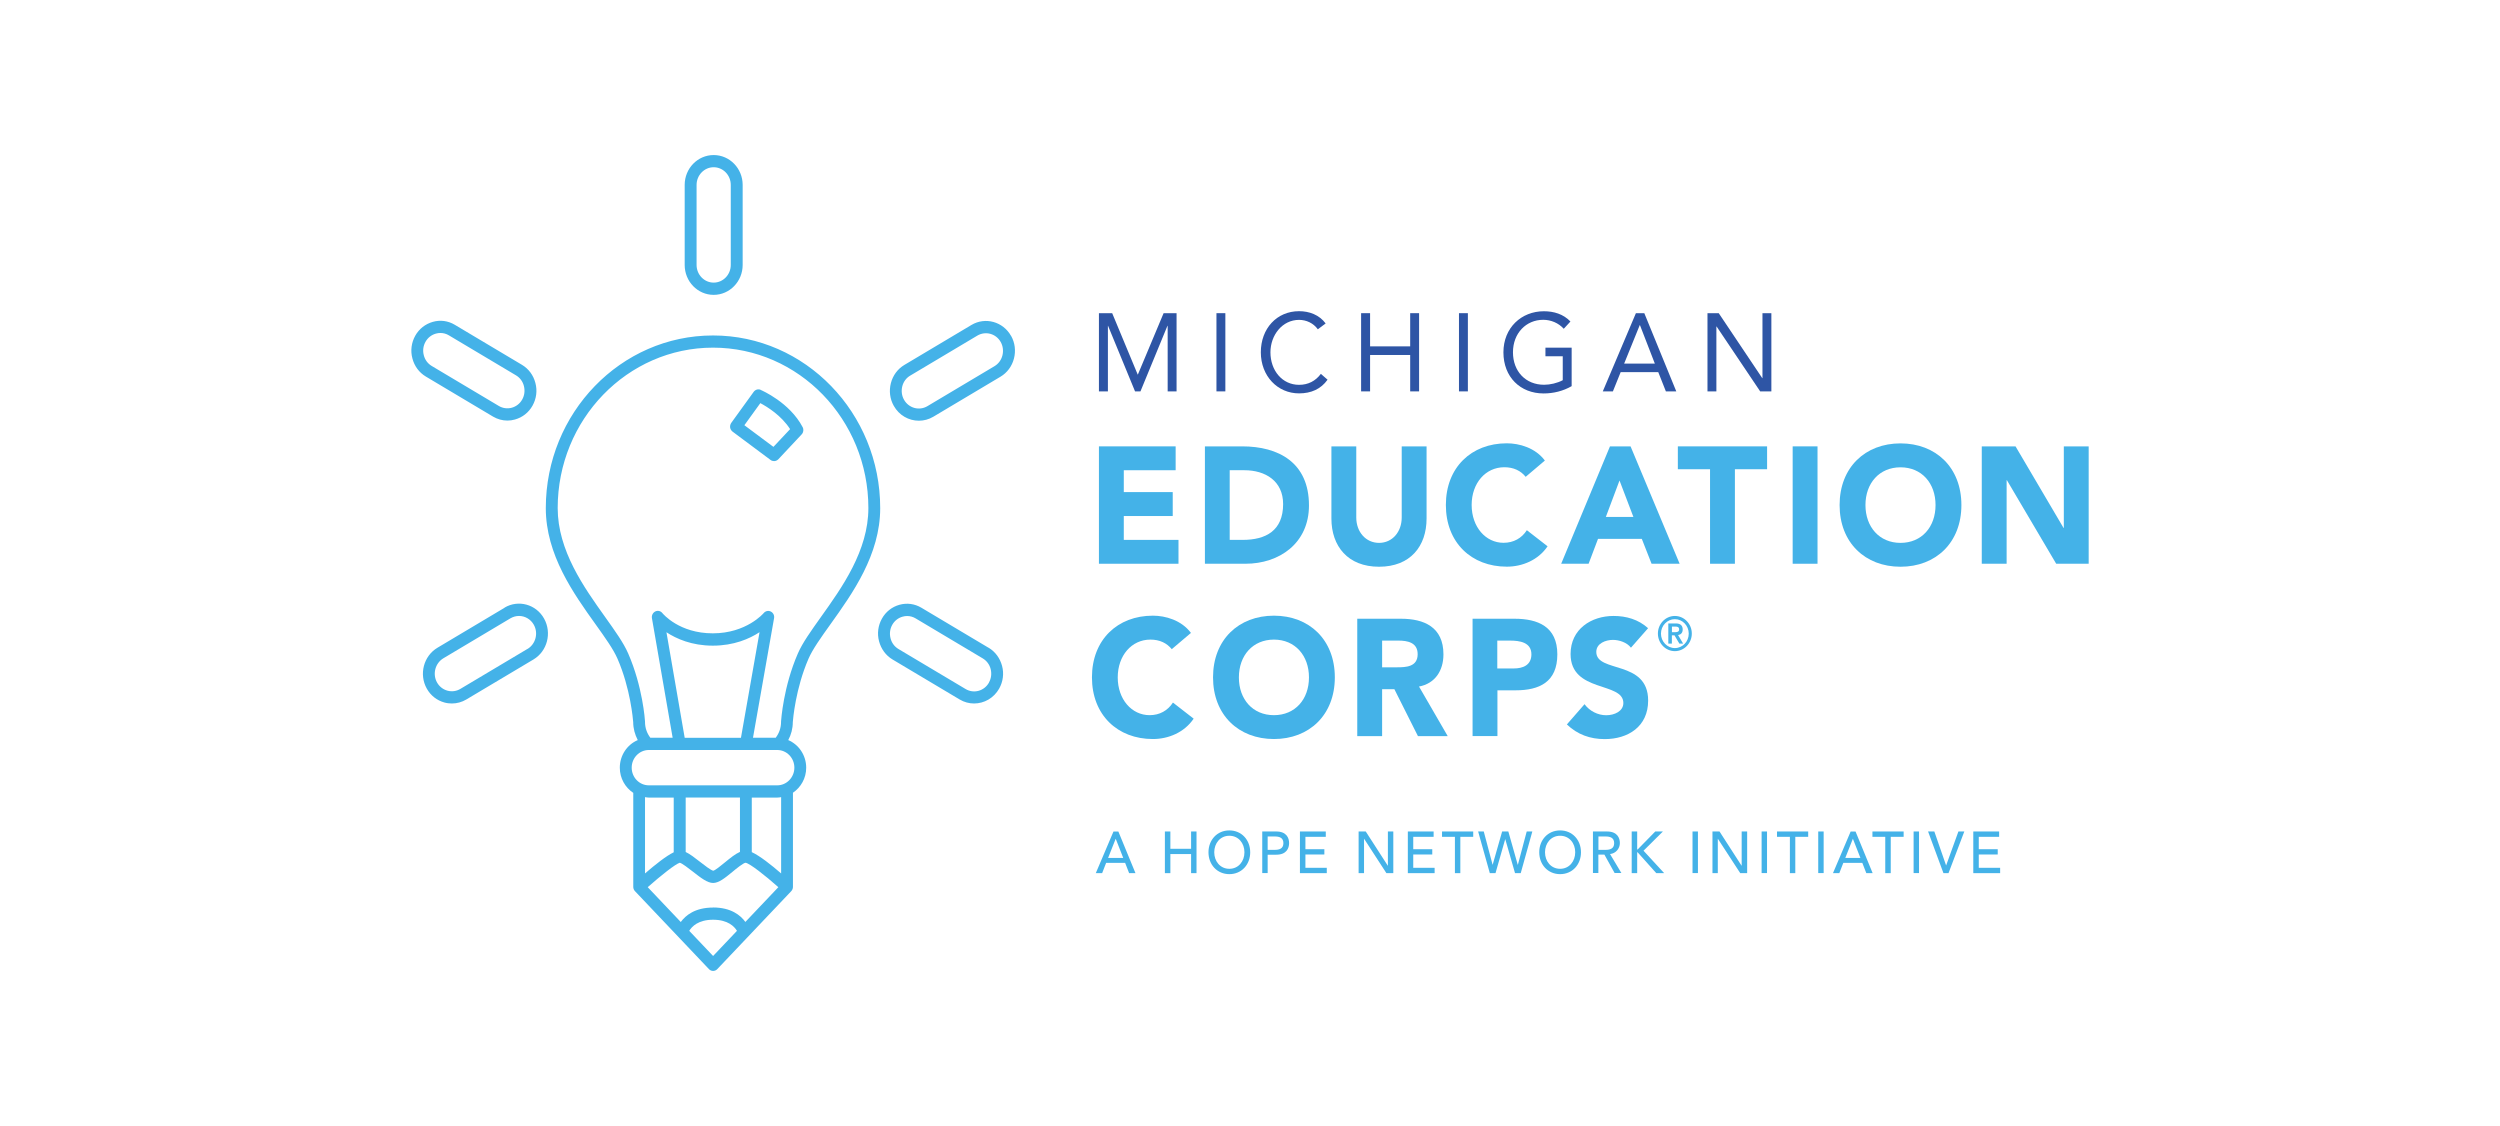 <svg xmlns="http://www.w3.org/2000/svg" xmlns:xlink="http://www.w3.org/1999/xlink" id="Michigan_Edu" data-name="Michigan Edu" viewBox="0 0 351 158.06"><defs><style> .cls-1 { fill: #44b2e8; } .cls-2 { clip-path: url(#clippath); } .cls-3 { fill: none; } .cls-4 { fill: #2e55a5; } </style><clipPath id="clippath"><rect class="cls-3" x="57.75" y="21.77" width="235.5" height="114.52"></rect></clipPath></defs><g class="cls-2"><g><path class="cls-1" d="M108.59,62.74l-4.08-3.04,2.24-3.1c.98,.52,2.96,1.74,4.18,3.65l-2.34,2.49h0Zm-1.79-8.01c-.35-.15-.75-.03-.98,.28l-3.15,4.36c-.13,.19-.19,.42-.16,.65s.16,.43,.33,.57l5.35,3.99c.15,.11,.32,.16,.49,.16,.22,0,.43-.09,.6-.26l3.28-3.5c.25-.27,.31-.68,.13-1.01-1.83-3.48-5.74-5.16-5.9-5.23m8.46,31.9c-1.38,1.94-2.58,3.61-3.23,5.11-2.04,4.68-2.34,9.33-2.36,9.53v.06c0,.84-.26,1.59-.75,2.24h-3.19l2.96-16.79c.07-.38-.12-.76-.46-.93-.34-.17-.74-.08-.99,.21-.02,.03-2.43,2.85-7.15,2.85s-6.99-2.73-7.09-2.85c-.24-.3-.65-.39-.99-.22s-.53,.55-.47,.93l2.91,16.8h-3.13c-.49-.65-.75-1.4-.75-2.24v-.06c-.01-.19-.32-4.85-2.36-9.53-.65-1.5-1.85-3.17-3.23-5.11-2.97-4.16-6.67-9.34-6.67-15.31,0-12.42,9.78-22.52,21.81-22.52s21.81,10.1,21.81,22.52c0,5.98-3.7,11.15-6.67,15.31m-19.12,16.94l-2.56-14.81c1.39,.91,3.55,1.88,6.51,1.88s5.16-.97,6.56-1.89l-2.61,14.83h-7.89Zm15.4,4.2c0,1.36-1.08,2.48-2.4,2.48h-18.04c-1.32,0-2.4-1.11-2.4-2.48s1.08-2.48,2.4-2.48h18.04c1.32,0,2.4,1.11,2.4,2.48m-1.86,14.85c-1.37-1.19-2.99-2.47-4.12-2.99v-7.66h3.58c.19,0,.37-.03,.54-.06v10.71h0Zm-9.55,11.59l-3.35-3.53c.36-.6,1.26-1.56,3.35-1.56s2.99,.96,3.35,1.56l-3.35,3.53Zm3.76-14.61c-.66,.29-1.36,.86-2.09,1.46-.52,.43-1.39,1.14-1.65,1.18-.32-.05-1.28-.8-1.86-1.25-.74-.58-1.41-1.1-2.01-1.38v-7.65h7.62v7.63h0Zm-3.76,7.81c-2.54,0-3.86,1.1-4.54,2.03l-4.64-4.89c1.84-1.63,3.9-3.26,4.5-3.43,.35,.08,1.27,.81,1.83,1.24,1.1,.86,2.04,1.6,2.85,1.6s1.69-.72,2.7-1.55c.54-.45,1.56-1.28,1.86-1.29,.58,.09,2.71,1.75,4.6,3.43l-4.63,4.88c-.68-.93-2-2.03-4.54-2.03m-9.04-15.43h3.52v7.68c-1.05,.51-2.57,1.71-4.03,2.97v-10.71c.17,.02,.34,.06,.52,.06m9.02-64.88c-12.94,0-23.47,10.87-23.47,24.24,0,6.54,3.88,11.97,7,16.33,1.33,1.86,2.48,3.47,3.06,4.8,1.84,4.22,2.18,8.56,2.21,8.91,0,.9,.24,1.75,.64,2.53-1.48,.63-2.52,2.13-2.52,3.88,0,1.48,.76,2.78,1.89,3.53v13.2c0,.23,.09,.44,.24,.6l10.38,10.94c.16,.17,.37,.26,.59,.26s.44-.09,.59-.26l10.38-10.94c.15-.16,.24-.38,.24-.6v-13.22c1.11-.75,1.86-2.04,1.86-3.51,0-1.75-1.04-3.25-2.52-3.88,.41-.77,.64-1.62,.64-2.53,.03-.36,.37-4.68,2.21-8.91,.58-1.33,1.73-2.94,3.06-4.8,3.12-4.36,7-9.79,7-16.33,0-13.36-10.53-24.24-23.47-24.24m40.63,2.8c-.16,.64-.56,1.18-1.11,1.51l-9.43,5.62c-1.15,.68-2.62,.27-3.28-.91-.32-.57-.4-1.24-.24-1.88,.16-.64,.56-1.18,1.11-1.5l9.43-5.62c1.15-.68,2.62-.28,3.28,.9,.32,.57,.4,1.24,.24,1.88m1.21-2.74c-1.12-2-3.61-2.69-5.55-1.54l-9.43,5.62c-.94,.56-1.61,1.47-1.89,2.55-.28,1.09-.14,2.22,.4,3.18,.75,1.35,2.12,2.1,3.53,2.1,.69,0,1.39-.18,2.03-.56l9.43-5.62c.94-.56,1.61-1.47,1.89-2.55,.28-1.09,.14-2.22-.4-3.18m-3.11,48.68c-.66,1.18-2.13,1.59-3.28,.9l-9.43-5.62c-.55-.33-.95-.86-1.11-1.51-.16-.64-.08-1.31,.24-1.88s.84-.98,1.46-1.15c.21-.06,.42-.09,.63-.09,.42,0,.82,.11,1.19,.33l9.43,5.62c.55,.33,.95,.86,1.11,1.5,.16,.65,.08,1.31-.24,1.88m-.05-4.87l-9.43-5.62c-.94-.56-2.03-.71-3.08-.42-1.05,.29-1.93,.98-2.47,1.95-.54,.97-.69,2.1-.4,3.18s.95,1.99,1.89,2.55l9.43,5.62c.64,.38,1.33,.56,2.02,.56,1.41,0,2.77-.75,3.53-2.1,.54-.97,.69-2.1,.4-3.18s-.95-1.99-1.89-2.55m-64.73,.16l-9.43,5.62c-.55,.33-1.2,.42-1.82,.25s-1.14-.58-1.46-1.15c-.66-1.18-.26-2.7,.88-3.39l9.43-5.62c.38-.22,.79-.33,1.2-.33,.83,0,1.64,.45,2.08,1.24,.66,1.18,.26,2.7-.88,3.39m-3.23-5.78l-9.43,5.62c-1.94,1.16-2.61,3.73-1.49,5.73,.54,.97,1.42,1.66,2.47,1.95,.35,.1,.71,.14,1.06,.14,.7,0,1.4-.19,2.02-.56l9.43-5.62c1.94-1.16,2.61-3.73,1.49-5.74s-3.61-2.69-5.55-1.54m-11.1-37.32c.32-.57,.84-.98,1.46-1.15,.21-.06,.42-.09,.63-.09,.42,0,.82,.11,1.19,.33l9.43,5.62c.55,.33,.95,.86,1.11,1.51,.16,.65,.08,1.31-.24,1.88-.66,1.18-2.13,1.59-3.28,.91l-9.43-5.62c-.55-.33-.95-.86-1.11-1.51-.17-.64-.08-1.31,.24-1.88m9.48,10.5c.63,.37,1.32,.56,2.02,.56,.36,0,.71-.05,1.06-.15,1.05-.29,1.93-.98,2.47-1.95,.54-.97,.69-2.1,.4-3.18-.28-1.09-.95-1.99-1.89-2.55l-9.43-5.62c-.94-.56-2.03-.71-3.08-.41s-1.93,.98-2.47,1.95c-.54,.97-.69,2.1-.4,3.18,.28,1.09,.95,1.99,1.89,2.55l9.43,5.62h0Zm28.58-32.53c0-1.36,1.08-2.48,2.4-2.48s2.4,1.11,2.4,2.48v11.24c0,1.37-1.08,2.48-2.4,2.48s-2.4-1.11-2.4-2.48c0,0,0-11.24,0-11.24Zm2.4,15.44c2.24,0,4.07-1.88,4.07-4.2v-11.24c0-2.31-1.82-4.19-4.07-4.19s-4.07,1.88-4.07,4.19v11.24c0,2.32,1.82,4.2,4.07,4.2"></path><polygon class="cls-4" points="154.29 43.97 156.15 43.97 159.73 52.58 159.76 52.58 163.37 43.97 165.19 43.97 165.19 54.95 163.94 54.95 163.94 45.74 163.91 45.74 160.12 54.95 159.36 54.95 155.57 45.74 155.55 45.74 155.55 54.95 154.29 54.95 154.29 43.97"></polygon><rect class="cls-4" x="170.79" y="43.97" width="1.25" height="10.98"></rect><path class="cls-4" d="M185.03,46.24c-.63-.88-1.63-1.33-2.64-1.33-2.36,0-4.02,2.15-4.02,4.56,0,2.54,1.65,4.56,4.02,4.56,1.28,0,2.31-.54,3.06-1.54l.94,.82c-.94,1.32-2.31,1.92-4,1.92-3.03,0-5.37-2.44-5.37-5.77s2.24-5.77,5.37-5.77c1.43,0,2.83,.51,3.73,1.72l-1.09,.82h0Z"></path><polygon class="cls-4" points="191.1 43.97 192.36 43.97 192.36 48.63 197.99 48.63 197.99 43.97 199.24 43.97 199.24 54.95 197.99 54.95 197.99 49.84 192.36 49.84 192.36 54.95 191.1 54.95 191.1 43.97"></polygon><rect class="cls-4" x="204.84" y="43.97" width="1.25" height="10.98"></rect><path class="cls-4" d="M220.67,54.21c-1.21,.7-2.58,1.03-3.95,1.03-3.28,0-5.64-2.32-5.64-5.77s2.52-5.77,5.68-5.77c1.38,0,2.73,.39,3.73,1.44l-.94,1.02c-.72-.81-1.8-1.26-2.88-1.26-2.41,0-4.25,1.89-4.25,4.56s1.77,4.56,4.37,4.56c.85,0,1.85-.23,2.62-.64v-3.36h-2.43v-1.21h3.68v5.4h0Z"></path><path class="cls-4" d="M230.25,45.65h-.03l-2.19,5.4h4.31l-2.09-5.4Zm-.57-1.68h1.18l4.49,10.98h-1.46l-1.07-2.7h-5.28l-1.09,2.7h-1.42l4.65-10.98h0Z"></path><polygon class="cls-4" points="239.73 43.97 241.31 43.97 247.42 53.09 247.45 53.09 247.45 43.97 248.7 43.97 248.7 54.95 247.13 54.95 241.01 45.84 240.98 45.84 240.98 54.95 239.73 54.95 239.73 43.97"></polygon><polygon class="cls-1" points="154.29 62.67 165.06 62.67 165.06 66.02 157.78 66.02 157.78 69.09 164.65 69.09 164.65 72.45 157.78 72.45 157.78 75.8 165.46 75.8 165.46 79.15 154.29 79.15 154.29 62.67"></polygon><path class="cls-1" d="M172.66,75.8h1.81c3.24,0,5.68-1.28,5.68-5.03,0-3.23-2.48-4.75-5.44-4.75h-2.06v9.78h0Zm-3.49-13.13h5.23c5.1,0,9.38,2.26,9.38,8.29,0,5.33-4.18,8.19-8.91,8.19h-5.7v-16.48h0Z"></path><path class="cls-1" d="M200.29,72.8c0,3.89-2.28,6.77-6.67,6.77s-6.69-2.89-6.69-6.77v-10.13h3.49v9.99c0,2.02,1.34,3.56,3.2,3.56s3.18-1.54,3.18-3.56v-9.99h3.49v10.13h0Z"></path><path class="cls-1" d="M214.21,66.95c-.69-.86-1.7-1.35-3-1.35-2.64,0-4.59,2.23-4.59,5.3s1.95,5.31,4.48,5.31c1.41,0,2.55-.65,3.27-1.77l2.91,2.26c-1.32,1.95-3.56,2.86-5.73,2.86-4.95,0-8.55-3.37-8.55-8.66s3.6-8.66,8.55-8.66c1.77,0,4.01,.63,5.35,2.42l-2.69,2.28h0Z"></path><path class="cls-1" d="M227.38,67.46l-1.92,5.12h3.87l-1.95-5.12h0Zm-1.34-4.79h2.89l6.89,16.48h-3.94l-1.37-3.49h-6.15l-1.32,3.49h-3.85l6.85-16.48Z"></path><polygon class="cls-1" points="240.09 65.88 235.57 65.88 235.57 62.67 248.1 62.67 248.1 65.88 243.58 65.88 243.58 79.15 240.09 79.15 240.09 65.88"></polygon><rect class="cls-1" x="251.69" y="62.67" width="3.49" height="16.48"></rect><path class="cls-1" d="M266.83,76.22c2.98,0,4.92-2.23,4.92-5.31s-1.95-5.3-4.92-5.3-4.92,2.23-4.92,5.3,1.95,5.31,4.92,5.31m0-13.97c4.95,0,8.55,3.37,8.55,8.66s-3.6,8.66-8.55,8.66-8.55-3.37-8.55-8.66,3.6-8.66,8.55-8.66"></path><polygon class="cls-1" points="289.76 62.67 289.76 74.12 289.72 74.12 282.98 62.67 278.24 62.67 278.24 79.15 281.73 79.15 281.73 67.42 281.77 67.42 288.69 79.15 293.25 79.15 293.25 62.67 289.76 62.67"></polygon><path class="cls-1" d="M164.52,91.15c-.69-.86-1.7-1.35-3-1.35-2.64,0-4.59,2.24-4.59,5.31s1.95,5.3,4.48,5.3c1.41,0,2.55-.65,3.27-1.77l2.91,2.26c-1.32,1.95-3.56,2.86-5.73,2.86-4.95,0-8.55-3.37-8.55-8.66s3.6-8.66,8.55-8.66c1.77,0,4.01,.63,5.35,2.42l-2.69,2.28h0Z"></path><path class="cls-1" d="M178.86,100.41c2.98,0,4.92-2.23,4.92-5.3s-1.95-5.31-4.92-5.31-4.92,2.23-4.92,5.31,1.95,5.3,4.92,5.3m0-13.97c4.95,0,8.55,3.37,8.55,8.66s-3.6,8.66-8.55,8.66-8.55-3.37-8.55-8.66,3.6-8.66,8.55-8.66"></path><path class="cls-1" d="M194.05,93.69h2.06c1.27,0,2.93-.05,2.93-1.84,0-1.65-1.43-1.91-2.71-1.91h-2.28v3.75h0Zm-3.49-6.82h6.13c3.24,0,5.97,1.16,5.97,5,0,2.31-1.19,4.1-3.43,4.52l4.03,6.96h-4.18l-3.31-6.59h-1.72v6.59h-3.49v-16.48Z"></path><path class="cls-1" d="M210.23,93.85h2.32c1.23,0,2.46-.44,2.46-1.98,0-1.7-1.66-1.93-3-1.93h-1.79v3.91h0Zm-3.49-6.98h5.89c3.29,0,6.02,1.1,6.02,5s-2.53,5.05-5.86,5.05h-2.55v6.42h-3.49v-16.48h0Z"></path><path class="cls-1" d="M157.7,120.45l-1.05-2.68h-.01l-1.06,2.68h2.12Zm-1.37-3.7h.69l2.4,5.84h-.89l-.56-1.44h-2.67l-.56,1.44h-.89l2.48-5.84Z"></path><polygon class="cls-1" points="163.55 116.74 164.32 116.74 164.32 119.17 167.23 119.17 167.23 116.74 167.99 116.74 167.99 122.59 167.23 122.59 167.23 119.91 164.32 119.91 164.32 122.59 163.55 122.59 163.55 116.74"></polygon><path class="cls-1" d="M174.72,119.66c0-1.28-.84-2.32-2.12-2.32s-2.12,1.05-2.12,2.32,.84,2.32,2.12,2.32,2.12-1.05,2.12-2.32m-5.05,0c0-1.73,1.21-3.07,2.93-3.07s2.93,1.34,2.93,3.07-1.21,3.07-2.93,3.07-2.93-1.34-2.93-3.07"></path><path class="cls-1" d="M177.98,119.32h1c.6,0,1.21-.15,1.21-.94s-.6-.94-1.21-.94h-1v1.88Zm-.76-2.58h1.97c1.43,0,1.8,.9,1.8,1.63s-.37,1.63-1.8,1.63h-1.21v2.58h-.76v-5.84h0Z"></path><polygon class="cls-1" points="182.51 116.74 186.14 116.74 186.14 117.49 183.28 117.49 183.28 119.23 185.94 119.23 185.94 119.97 183.28 119.97 183.28 121.84 186.28 121.84 186.28 122.59 182.51 122.59 182.51 116.74"></polygon><polygon class="cls-1" points="190.75 116.74 191.75 116.74 194.85 121.55 194.86 121.55 194.86 116.74 195.62 116.74 195.62 122.59 194.65 122.59 191.53 117.78 191.51 117.78 191.51 122.59 190.75 122.59 190.75 116.74"></polygon><polygon class="cls-1" points="197.66 116.74 201.28 116.74 201.28 117.49 198.42 117.49 198.42 119.23 201.09 119.23 201.09 119.97 198.42 119.97 198.42 121.84 201.42 121.84 201.42 122.59 197.66 122.59 197.66 116.74"></polygon><polygon class="cls-1" points="204.27 117.49 202.46 117.49 202.46 116.74 206.84 116.74 206.84 117.49 205.03 117.49 205.03 122.59 204.27 122.59 204.27 117.49"></polygon><polygon class="cls-1" points="207.53 116.74 208.32 116.74 209.56 121.41 209.57 121.41 210.9 116.74 211.77 116.74 213.09 121.41 213.11 121.41 214.35 116.74 215.14 116.74 213.51 122.59 212.71 122.59 211.34 117.82 211.33 117.82 209.97 122.59 209.17 122.59 207.53 116.74"></polygon><path class="cls-1" d="M221.16,119.66c0-1.28-.83-2.32-2.12-2.32s-2.12,1.05-2.12,2.32,.84,2.32,2.12,2.32,2.12-1.05,2.12-2.32m-5.05,0c0-1.73,1.21-3.07,2.93-3.07s2.93,1.34,2.93,3.07-1.21,3.07-2.93,3.07-2.93-1.34-2.93-3.07"></path><path class="cls-1" d="M224.42,119.32h1c.6,0,1.21-.15,1.21-.94s-.6-.94-1.21-.94h-1v1.88Zm-.76-2.58h1.97c1.43,0,1.8,.9,1.8,1.63s-.53,1.44-1.38,1.54l1.59,2.66h-.95l-1.43-2.58h-.85v2.58h-.76v-5.84h0Z"></path><polygon class="cls-1" points="229.09 116.74 229.86 116.74 229.86 119.27 229.92 119.27 232.4 116.74 233.47 116.74 230.75 119.44 233.65 122.59 232.54 122.59 229.92 119.66 229.86 119.66 229.86 122.59 229.09 122.59 229.09 116.74"></polygon><rect class="cls-1" x="237.63" y="116.74" width=".76" height="5.84"></rect><polygon class="cls-1" points="240.43 116.74 241.42 116.74 244.52 121.55 244.53 121.55 244.53 116.74 245.3 116.74 245.3 122.59 244.33 122.59 241.2 117.78 241.18 117.78 241.18 122.59 240.43 122.59 240.43 116.74"></polygon><rect class="cls-1" x="247.33" y="116.74" width=".76" height="5.84"></rect><polygon class="cls-1" points="251.3 117.49 249.49 117.49 249.49 116.74 253.87 116.74 253.87 117.49 252.06 117.49 252.06 122.59 251.3 122.59 251.3 117.49"></polygon><rect class="cls-1" x="255.28" y="116.74" width=".76" height="5.84"></rect><path class="cls-1" d="M261.2,120.45l-1.05-2.68h-.01l-1.06,2.68h2.12Zm-1.37-3.7h.69l2.4,5.84h-.89l-.56-1.44h-2.67l-.56,1.44h-.89l2.48-5.84h0Z"></path><polygon class="cls-1" points="264.69 117.49 262.89 117.49 262.89 116.74 267.27 116.74 267.27 117.49 265.46 117.49 265.46 122.59 264.69 122.59 264.69 117.49"></polygon><rect class="cls-1" x="268.67" y="116.74" width=".76" height="5.84"></rect><polygon class="cls-1" points="270.7 116.74 271.58 116.74 273.23 121.5 273.24 121.5 274.96 116.74 275.79 116.74 273.57 122.59 272.86 122.59 270.7 116.74"></polygon><polygon class="cls-1" points="277.05 116.74 280.68 116.74 280.68 117.49 277.82 117.49 277.82 119.23 280.48 119.23 280.48 119.97 277.82 119.97 277.82 121.84 280.82 121.84 280.82 122.59 277.05 122.59 277.05 116.74"></polygon><path class="cls-1" d="M228.98,90.93c-.56-.74-1.67-1.09-2.52-1.09-.98,0-2.34,.46-2.34,1.69,0,3,7.28,1.07,7.28,6.83,0,3.67-2.84,5.41-6.1,5.41-2.03,0-3.82-.63-5.31-2.06l2.48-2.84c.71,.97,1.88,1.55,3.04,1.55s2.41-.56,2.41-1.72c0-3.02-7.41-1.4-7.41-6.88,0-3.51,2.93-5.34,6.03-5.34,1.79,0,3.5,.49,4.85,1.72l-2.39,2.72h0Z"></path><path class="cls-1" d="M234.74,88.76h.37c.31,0,.64-.02,.64-.4s-.34-.4-.64-.39h-.37v.79Zm-.5-1.23h1.05c.65,0,.96,.31,.96,.85,0,.49-.28,.73-.65,.78l.71,1.2h-.53l-.68-1.16h-.37v1.16h-.5v-2.83Zm.91,3.46c1.08,0,1.95-.91,1.95-2.03s-.88-2.03-1.95-2.03-1.95,.91-1.95,2.03,.88,2.03,1.95,2.03m0-4.51c1.31,0,2.38,1.11,2.38,2.47s-1.07,2.47-2.38,2.47-2.38-1.11-2.38-2.47,1.07-2.47,2.38-2.47"></path></g></g></svg>